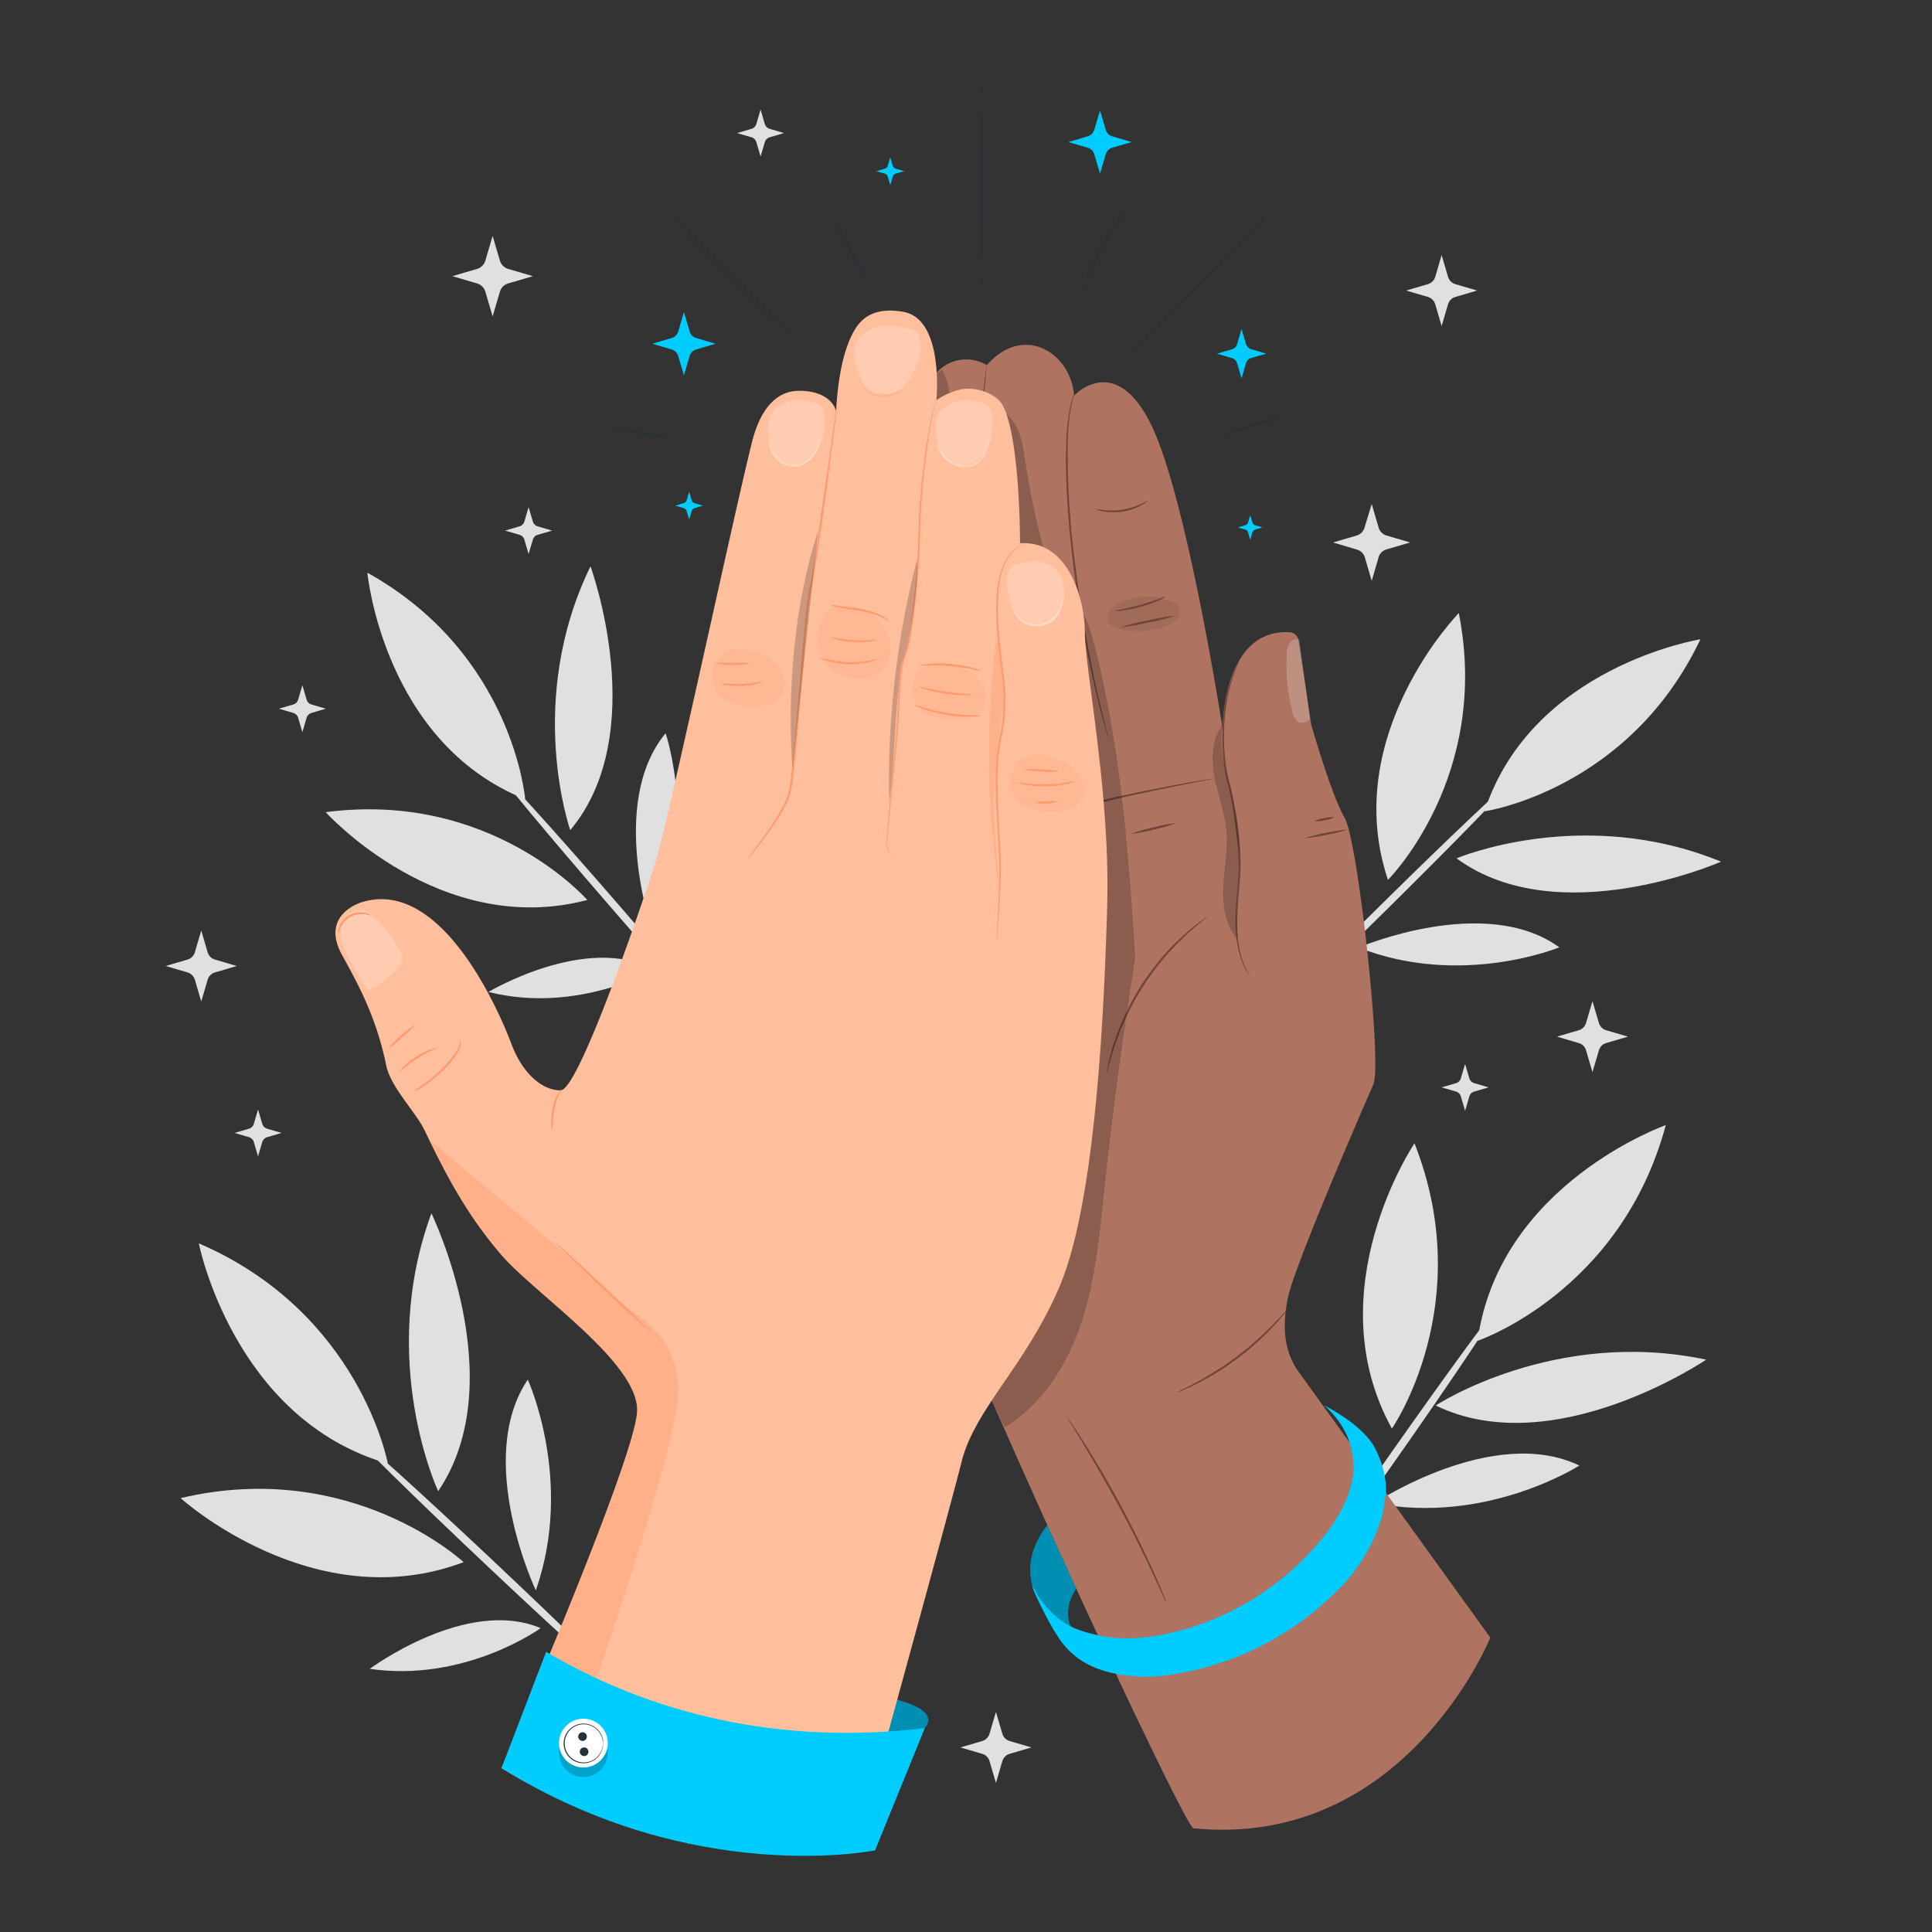 <?xml version="1.0" encoding="UTF-8"?>
<svg xmlns="http://www.w3.org/2000/svg" viewBox="0 0 500 500">
  <rect x="0" y="0" width="500" height="500" fill="#333333" stroke="none"/>
  <g id="freepik--background-complete--inject-117">
    <path d="M52.08,240.81l1.66,5.64a2.78,2.78,0,0,0,1.9,1.89L61.27,250l-5.63,1.66a2.78,2.78,0,0,0-1.9,1.89l-1.66,5.64-1.65-5.64a2.8,2.8,0,0,0-1.9-1.89L42.89,250l5.64-1.66a2.8,2.8,0,0,0,1.9-1.89Z" style="fill:#e0e0e0"></path>
    <path d="M257.75,443.05l1.65,5.63a2.81,2.81,0,0,0,1.9,1.9l5.64,1.65-5.64,1.66a2.81,2.81,0,0,0-1.9,1.9l-1.65,5.63-1.66-5.63a2.79,2.79,0,0,0-1.9-1.9l-5.63-1.66,5.63-1.65a2.79,2.79,0,0,0,1.9-1.9Z" style="fill:#e0e0e0"></path>
    <path d="M66.78,287.13l1.1,3.72a1.86,1.86,0,0,0,1.25,1.26l3.73,1.09-3.73,1.1a1.87,1.87,0,0,0-1.25,1.25l-1.1,3.73-1.09-3.73a1.86,1.86,0,0,0-1.26-1.25l-3.72-1.1,3.72-1.09a1.85,1.85,0,0,0,1.26-1.26Z" style="fill:#e0e0e0"></path>
    <path d="M412.13,259.1l1.66,5.63a2.8,2.8,0,0,0,1.89,1.9l5.64,1.65-5.64,1.66a2.78,2.78,0,0,0-1.89,1.9l-1.66,5.63-1.66-5.63a2.78,2.78,0,0,0-1.89-1.9l-5.64-1.66,5.64-1.65a2.8,2.8,0,0,0,1.89-1.9Z" style="fill:#e0e0e0"></path>
    <path d="M373.09,66l1.66,5.64a2.81,2.81,0,0,0,1.9,1.9l5.63,1.65-5.63,1.66a2.79,2.79,0,0,0-1.9,1.9l-1.66,5.63-1.65-5.63a2.81,2.81,0,0,0-1.9-1.9l-5.63-1.66,5.63-1.65a2.83,2.83,0,0,0,1.9-1.9Z" style="fill:#e0e0e0"></path>
    <path d="M355,130.45l1.79,6.09a3,3,0,0,0,2.06,2.06l6.09,1.79-6.09,1.79a3,3,0,0,0-2.06,2L355,150.32l-1.79-6.09a3,3,0,0,0-2.05-2L345,140.39l6.09-1.79a3,3,0,0,0,2.05-2.06Z" style="fill:#e0e0e0"></path>
    <path d="M379.17,275.34l1.09,3.72a1.87,1.87,0,0,0,1.26,1.26l3.72,1.09-3.72,1.09a1.85,1.85,0,0,0-1.26,1.26l-1.09,3.72-1.1-3.72a1.84,1.84,0,0,0-1.25-1.26l-3.73-1.09,3.73-1.09a1.86,1.86,0,0,0,1.25-1.26Z" style="fill:#e0e0e0"></path>
    <path d="M78.26,177.34l1.09,3.72a1.85,1.85,0,0,0,1.26,1.26l3.72,1.09-3.72,1.1a1.84,1.84,0,0,0-1.26,1.25l-1.09,3.73-1.1-3.73a1.83,1.83,0,0,0-1.25-1.25l-3.73-1.1,3.73-1.09a1.84,1.84,0,0,0,1.25-1.26Z" style="fill:#e0e0e0"></path>
    <path d="M196.84,28.36l1.09,3.73a1.86,1.86,0,0,0,1.26,1.25l3.72,1.1-3.72,1.09a1.85,1.85,0,0,0-1.26,1.26l-1.09,3.72-1.1-3.72a1.84,1.84,0,0,0-1.25-1.26l-3.73-1.09,3.73-1.1a1.85,1.85,0,0,0,1.25-1.25Z" style="fill:#e0e0e0"></path>
    <path d="M127.49,61.05l1.88,6.39a3.17,3.17,0,0,0,2.15,2.16l6.39,1.87-6.39,1.88a3.14,3.14,0,0,0-2.15,2.15l-1.88,6.39-1.88-6.39a3.14,3.14,0,0,0-2.15-2.15l-6.39-1.88,6.39-1.87a3.17,3.17,0,0,0,2.15-2.16Z" style="fill:#e0e0e0"></path>
    <path d="M136.8,131.24l1.1,3.73a1.85,1.85,0,0,0,1.25,1.25l3.73,1.1-3.73,1.09a1.86,1.86,0,0,0-1.25,1.26l-1.1,3.72-1.09-3.72a1.85,1.85,0,0,0-1.26-1.26l-3.72-1.09,3.72-1.1a1.84,1.84,0,0,0,1.26-1.25Z" style="fill:#e0e0e0"></path>
    <path d="M441.55,351.88c-39.29-8.34-70,11.86-70,11.86C402.14,378.61,441.55,351.88,441.55,351.88Z" style="fill:#e0e0e0"></path>
    <path d="M329.84,349.9c0,24.65,16.53,41.71,16.53,41.71C351.58,371.74,329.84,349.9,329.84,349.9Z" style="fill:#e0e0e0"></path>
    <path d="M355.73,389c29.06,5.7,53-9.72,53-9.72C386.48,368.6,355.73,389,355.73,389Z" style="fill:#e0e0e0"></path>
    <path d="M387.88,338c-.45-.32-13.11,17-28.28,38.58S332.5,416,333,416.34s13.11-17,28.28-38.59S388.33,338.34,387.88,338Z" style="fill:#e0e0e0"></path>
    <path d="M431.11,291.17S387.9,306.41,382.4,347C382.4,347,419.44,334.48,431.11,291.17Z" style="fill:#e0e0e0"></path>
    <path d="M366.07,295.88s-25.61,38-5.85,73.84C360.22,369.72,382.52,337.61,366.07,295.88Z" style="fill:#e0e0e0"></path>
    <path d="M111.65,314c-14.06,38.21,1.75,71.92,1.75,71.92C132.75,357.37,111.65,314,111.65,314Z" style="fill:#e0e0e0"></path>
    <path d="M95.69,431.9c24.72,3.59,44.24-10.54,44.24-10.54C120.75,413.25,95.69,431.9,95.69,431.9Z" style="fill:#e0e0e0"></path>
    <path d="M138.67,411.59c9.93-28.32-2.08-54.55-2.08-54.55C122.66,377.78,138.67,411.59,138.67,411.59Z" style="fill:#e0e0e0"></path>
    <path d="M92.19,371.94c-.38.41,15.11,15.62,34.61,34s35.61,32.91,36,32.51-15.11-15.62-34.61-34S92.57,371.54,92.19,371.94Z" style="fill:#e0e0e0"></path>
    <path d="M51.45,321.78s9,45.56,48.92,57C100.37,378.74,93.21,339.76,51.45,321.78Z" style="fill:#e0e0e0"></path>
    <path d="M46.74,387.71s34.4,31.2,73.24,16.58C120,404.29,91,377.26,46.74,387.71Z" style="fill:#e0e0e0"></path>
    <path d="M152.82,146.57c-17,34.83-5.24,68.27-5.24,68.27C168.63,189.71,152.82,146.57,152.82,146.57Z" style="fill:#e0e0e0"></path>
    <path d="M126.4,256.72c23.06,5.77,42.9-5.74,42.9-5.74C151.91,241.47,126.4,256.72,126.4,256.72Z" style="fill:#e0e0e0"></path>
    <path d="M169,241.61c12.11-25.86,3.26-51.85,3.26-51.85C157.13,208.07,169,241.61,169,241.61Z" style="fill:#e0e0e0"></path>
    <path d="M128.83,199.61c-.4.35,12.82,16.24,29.51,35.49s30.56,34.57,31,34.22-12.81-16.23-29.51-35.48S129.23,199.27,128.83,199.61Z" style="fill:#e0e0e0"></path>
    <path d="M95.07,148.21s4.17,44,40.85,58.63C135.92,206.84,132.88,169.25,95.07,148.21Z" style="fill:#e0e0e0"></path>
    <path d="M84.29,210.19S113.87,243,152,232.91C152,232.91,127.19,204.54,84.29,210.19Z" style="fill:#e0e0e0"></path>
    <path d="M445.41,223c-35.85-14.71-68.46-.86-68.46-.86C403.38,241.5,445.41,223,445.41,223Z" style="fill:#e0e0e0"></path>
    <path d="M333.8,203.64c-4.28,23.39,8.47,42.45,8.47,42.45C350.65,228.13,333.8,203.64,333.8,203.64Z" style="fill:#e0e0e0"></path>
    <path d="M351.61,245.23c26.58,10.44,51.94-.06,51.94-.06C384.32,231.2,351.61,245.23,351.61,245.23Z" style="fill:#e0e0e0"></path>
    <path d="M390.94,202.42c-.37-.38-15.38,13.83-33.52,31.72s-32.54,32.71-32.17,33.09,15.38-13.82,33.52-31.72S391.31,202.8,390.94,202.42Z" style="fill:#e0e0e0"></path>
    <path d="M440.07,165.44s-43.64,7-55.88,44.52C384.19,210,421.5,204.52,440.07,165.44Z" style="fill:#e0e0e0"></path>
    <path d="M377.54,158.65s-30.88,31.62-18.34,69.06C359.2,227.71,385.92,201.1,377.54,158.65Z" style="fill:#e0e0e0"></path>
  </g>
  <g id="freepik--Lines--inject-117">
    <path d="M254,73.57c-.15,0-.26-11.5-.26-25.67s.11-25.68.26-25.68.26,11.5.26,25.68S254.17,73.57,254,73.57Z" style="fill:#263238"></path>
    <path d="M205.48,87.35c-.1.1-7.29-6.93-16.06-15.69s-15.79-16-15.69-16.06,7.29,6.92,16.06,15.69S205.59,87.25,205.48,87.35Z" style="fill:#263238"></path>
    <path d="M327.69,56.07c.1.1-7.77,8.26-17.59,18.23s-17.86,18-18,17.86,7.77-8.26,17.59-18.23S327.59,56,327.69,56.07Z" style="fill:#263238"></path>
    <path d="M224.72,73a82.55,82.55,0,0,1-4.78-8,83.76,83.76,0,0,1-4.34-8.27,82.83,82.83,0,0,1,4.79,8A82.26,82.26,0,0,1,224.72,73Z" style="fill:#263238"></path>
    <path d="M292.09,53.58a34.27,34.27,0,0,1-2,3c-1.24,1.84-2.9,4.44-4.55,7.39s-3,5.73-3.93,7.75A36,36,0,0,1,280.1,75a3.13,3.13,0,0,1,.26-.94c.2-.59.52-1.44.94-2.47a75.9,75.9,0,0,1,3.81-7.86,73.73,73.73,0,0,1,4.7-7.35c.66-.91,1.22-1.62,1.62-2.1A3.8,3.8,0,0,1,292.09,53.58Z" style="fill:#263238"></path>
    <path d="M332.06,107.62a69.94,69.94,0,0,1-7.85,2.76,66.41,66.41,0,0,1-8,2.27,64.89,64.89,0,0,1,7.85-2.77A64.62,64.62,0,0,1,332.06,107.62Z" style="fill:#263238"></path>
    <path d="M173.77,113.49a60.31,60.31,0,0,1-7.75-1.11,60.25,60.25,0,0,1-7.67-1.61,57.19,57.19,0,0,1,7.76,1.1A56.4,56.4,0,0,1,173.77,113.49Z" style="fill:#263238"></path>
  </g>
  <g id="freepik--Stars--inject-117">
    <path d="M177,80.79l1.48,5a2.49,2.49,0,0,0,1.69,1.69l5,1.48-5,1.48a2.49,2.49,0,0,0-1.69,1.69l-1.48,5-1.48-5a2.51,2.51,0,0,0-1.7-1.69l-5-1.48,5-1.48a2.51,2.51,0,0,0,1.7-1.69Z" style="fill:#00CCFF"></path>
    <path d="M284.68,28.58l1.47,5a2.5,2.5,0,0,0,1.7,1.7l5,1.48-5,1.47a2.5,2.5,0,0,0-1.7,1.7l-1.47,5-1.48-5a2.5,2.5,0,0,0-1.7-1.7l-5-1.47,5-1.48a2.5,2.5,0,0,0,1.7-1.7Z" style="fill:#00CCFF"></path>
    <path d="M178.35,127.26l.65,2.21a1.06,1.06,0,0,0,.74.74l2.21.65-2.21.65a1.06,1.06,0,0,0-.74.74l-.65,2.21-.65-2.21a1.1,1.1,0,0,0-.74-.74l-2.21-.65,2.21-.65a1.1,1.1,0,0,0,.74-.74Z" style="fill:#00CCFF"></path>
    <path d="M230.4,40.7l.64,2.2a1.13,1.13,0,0,0,.75.75l2.21.65-2.21.64a1.13,1.13,0,0,0-.75.75l-.64,2.21-.65-2.21a1.13,1.13,0,0,0-.75-.75l-2.2-.64,2.2-.65a1.13,1.13,0,0,0,.75-.75Z" style="fill:#00CCFF"></path>
    <path d="M321.31,85.14l1.15,3.91a2,2,0,0,0,1.32,1.32l3.91,1.15-3.91,1.14A2,2,0,0,0,322.46,94l-1.15,3.91L320.16,94a1.94,1.94,0,0,0-1.32-1.32l-3.91-1.14,3.91-1.15a1.94,1.94,0,0,0,1.32-1.32Z" style="fill:#00CCFF"></path>
    <path d="M323.56,133.31l.57,1.95a1,1,0,0,0,.66.66l1.95.58-1.95.57a1,1,0,0,0-.66.66l-.57,2-.58-2a1,1,0,0,0-.66-.66l-1.95-.57,1.95-.58a1,1,0,0,0,.66-.66Z" style="fill:#00CCFF"></path>
  </g>
  <g id="freepik--hand-2--inject-117">
    <path d="M278,422.52s-3.92-4.39.5-11.45c0,0-7.39-16.2-7.43-16.3s-11.1,12.54,1.82,24.1Z" style="fill:#00CCFF"></path>
    <path d="M278,422.52s-3.92-4.39.5-11.45c0,0-7.39-16.2-7.43-16.3s-11.1,12.54,1.82,24.1Z" style="opacity:0.3"></path>
    <path d="M308.83,473.15c-2.46-.24-73.95-152.85-89.09-204S216.18,137.2,223.53,124c5.9-10.55,12.52-10.16,12.52-10.16s1.65-14.73,8.35-19.12a10.34,10.34,0,0,1,11-.22c9.46-10.87,21.78-3.2,22.57,7.9,0,0,10.48-11.43,19.8,7.22S316.4,188.5,316.4,188.5s0-25.89,17.38-24.87a2.48,2.48,0,0,1,2.25,1.89l3.31,22s5.16,18.12,8.65,24.14,9.75,63.74,7.43,69S335,327.52,333.29,335.94s-.58,14.45,2.91,19.26,49.49,68.61,49.49,68.61S363.57,478.57,308.83,473.15Z" style="fill:#ae7461"></path>
    <path d="M323.33,252.44a5.63,5.63,0,0,1-.48-.7,18.2,18.2,0,0,1-1.12-2.16,25.89,25.89,0,0,1-1.87-8.72c-.27-3.78.2-8.27.54-13.22a54.25,54.25,0,0,0,.05-7.77c-.27-2.67-.64-5.46-1-8.3s-.9-5.59-1.55-8.21a40.81,40.81,0,0,1-1.35-7.71,54,54,0,0,1,.45-13.24,38.87,38.87,0,0,1,2.39-8.6,22.11,22.11,0,0,1,1-2.2,4.34,4.34,0,0,1,.41-.75,5.84,5.84,0,0,1-.31.79c-.2.52-.59,1.24-.92,2.24a40.67,40.67,0,0,0-2.21,8.58A55.65,55.65,0,0,0,317,195.6a41,41,0,0,0,1.37,7.64,82.75,82.75,0,0,1,1.58,8.26c.39,2.85.76,5.62,1,8.33a52.31,52.31,0,0,1-.07,7.84c-.37,5-.87,9.42-.65,13.17a26.81,26.81,0,0,0,1.69,8.66c.4,1,.76,1.7,1,2.19A4.49,4.49,0,0,1,323.33,252.44Z" style="fill:#6f4439"></path>
    <path d="M286.44,277.44a2.11,2.11,0,0,1,.06-.5c.08-.38.17-.84.28-1.4s.29-1.36.53-2.21.46-1.83.83-2.89.71-2.22,1.2-3.44,1-2.51,1.6-3.86a70.32,70.32,0,0,1,4.59-8.42,71.32,71.32,0,0,1,5.78-7.65c1-1.08,1.93-2.14,2.88-3s1.82-1.76,2.65-2.49,1.62-1.37,2.31-1.93a21.64,21.64,0,0,1,1.81-1.37l1.17-.82a2.32,2.32,0,0,1,.43-.26s-.11.13-.37.34l-1.11.9c-.49.38-1.09.85-1.75,1.43s-1.44,1.21-2.24,2-1.7,1.58-2.6,2.53-1.83,2-2.82,3A75.93,75.93,0,0,0,296,255a72.42,72.42,0,0,0-4.59,8.33c-.6,1.33-1.19,2.6-1.64,3.82s-.89,2.35-1.25,3.4-.64,2-.9,2.85-.46,1.57-.61,2.17l-.37,1.39A1.64,1.64,0,0,1,286.44,277.44Z" style="fill:#6f4439"></path>
    <path d="M333.25,338.81a8.56,8.56,0,0,1-.84,1.15c-.57.72-1.43,1.73-2.53,2.93a72,72,0,0,1-9.47,8.57,70.43,70.43,0,0,1-10.85,6.74c-1.46.73-2.66,1.28-3.51,1.62a6.71,6.71,0,0,1-1.34.48,7.84,7.84,0,0,1,1.25-.67c.82-.39,2-1,3.44-1.76a83.13,83.13,0,0,0,10.7-6.82,86.21,86.21,0,0,0,9.51-8.41c1.13-1.17,2-2.13,2.64-2.81A7,7,0,0,1,333.25,338.81Z" style="fill:#6f4439"></path>
    <path d="M301.92,414.91a2.87,2.87,0,0,1-.26-.49c-.18-.38-.41-.85-.68-1.43l-2.45-5.3c-2.08-4.46-5-10.58-8.6-17.21s-7-12.5-9.54-16.71l-3.05-5-.82-1.36a2.91,2.91,0,0,1-.26-.49,2.3,2.3,0,0,1,.35.43l.9,1.31c.78,1.14,1.87,2.81,3.19,4.89,2.64,4.16,6.14,10,9.69,16.65s6.48,12.8,8.48,17.31c1,2.25,1.78,4.08,2.3,5.36.23.6.43,1.09.58,1.48A1.89,1.89,0,0,1,301.92,414.91Z" style="fill:#6f4439"></path>
    <path d="M304.41,213a36.3,36.3,0,0,1-5.82,1.67,35.31,35.31,0,0,1-5.95,1.16,36.64,36.64,0,0,1,5.83-1.67A35.3,35.3,0,0,1,304.41,213Z" style="fill:#6f4439"></path>
    <path d="M286.94,191.12a.73.73,0,0,1-.09-.22l-.21-.65c-.18-.58-.46-1.43-.77-2.54-.64-2.21-1.5-5.42-2.44-9.43a315,315,0,0,1-5.61-31.64c-1.56-12.47-2.21-23.85-1.87-32.09a54.6,54.6,0,0,1,1.11-9.68,14.77,14.77,0,0,1,1.12-3.4.61.61,0,0,1-.06.23q-.08.27-.21.66a8,8,0,0,0-.31,1.07,14.42,14.42,0,0,0-.34,1.48,58.34,58.34,0,0,0-.94,9.66,222.06,222.06,0,0,0,2,32c1.56,12.44,3.66,23.61,5.45,31.63.9,4,1.7,7.24,2.28,9.46.28,1.08.5,1.93.67,2.56.06.27.12.49.16.67S287,191.12,286.94,191.12Z" style="fill:#6f4439"></path>
    <path d="M271.41,209.67a2,2,0,0,1-.14-.27l-.36-.81-1.33-3.15c-.29-.69-.6-1.46-.95-2.29s-.67-1.76-1-2.75c-.73-2-1.62-4.21-2.43-6.74-.43-1.26-.87-2.58-1.33-4s-.85-2.83-1.31-4.33c-.93-3-1.73-6.22-2.62-9.62-1.66-6.83-3.19-14.41-4.34-22.44s-1.7-15.75-2-22.77c-.08-3.52-.2-6.86-.12-10,0-1.56,0-3.07.07-4.52s.13-2.84.19-4.17c.08-2.65.32-5.05.48-7.15.08-1,.17-2,.24-2.93s.2-1.72.29-2.46c.17-1.44.31-2.58.41-3.39l.12-.89a1.19,1.19,0,0,1,.06-.29,1.69,1.69,0,0,1,0,.3c0,.23,0,.52-.07.89-.07.81-.18,2-.31,3.4q-.1,1.11-.24,2.46c-.06.9-.13,1.88-.2,2.93-.13,2.1-.35,4.5-.41,7.15,0,1.32-.09,2.71-.15,4.16s0,3,0,4.51c-.06,3.12.07,6.45.17,10,.31,7,.92,14.7,2,22.72s2.66,15.57,4.28,22.4c.88,3.39,1.66,6.63,2.58,9.61.44,1.5.84,2.95,1.28,4.33s.87,2.7,1.29,4c.78,2.53,1.65,4.77,2.35,6.76l1,2.76c.33.84.63,1.61.91,2.3l1.24,3.19.31.83A1.14,1.14,0,0,1,271.41,209.67Z" style="fill:#6f4439"></path>
    <path d="M241.72,215.78a1.23,1.23,0,0,1-.07-.27c-.05-.22-.1-.49-.17-.82-.13-.76-.32-1.82-.57-3.16-.49-2.74-1.14-6.72-1.87-11.65s-1.51-10.81-2.25-17.36-1.31-13.77-1.7-21.37a310.79,310.79,0,0,1,.45-38.93c.39-5,.79-9,1.15-11.74.17-1.35.31-2.42.4-3.19l.12-.82a1,1,0,0,1,.06-.28,1.07,1.07,0,0,1,0,.29c0,.21,0,.49-.07.83-.08.77-.18,1.83-.31,3.19-.3,2.77-.64,6.78-1,11.75a337.49,337.49,0,0,0-.29,38.88c.39,7.58,1,14.79,1.66,21.34s1.43,12.43,2.13,17.36,1.29,8.91,1.71,11.67c.21,1.35.36,2.41.48,3.17,0,.34.08.61.11.83A1.18,1.18,0,0,1,241.72,215.78Z" style="fill:#6f4439"></path>
    <path d="M314.22,201.49l-.22.07-.67.14-2.59.51c-2.25.43-5.51,1.06-9.52,1.89-8,1.63-19.08,4.08-31.15,7.34-6,1.64-11.73,3.35-16.89,5s-9.76,3.27-13.58,4.76c-1.92.71-3.63,1.4-5.14,2s-2.81,1.13-3.85,1.6l-2.43,1-.63.25-.23.08a.93.93,0,0,1,.2-.12l.62-.31,2.39-1.12c1-.5,2.32-1.06,3.82-1.69s3.21-1.36,5.12-2.1c3.81-1.53,8.42-3.14,13.56-4.87s10.87-3.39,16.9-5c12.09-3.26,23.16-5.65,31.22-7.19,4-.79,7.29-1.36,9.55-1.73l2.61-.41.68-.09A.8.8,0,0,1,314.22,201.49Z" style="fill:#6f4439"></path>
    <path d="M342.69,363.73S352.8,368.6,356,375.07s2.67,11.21,2.67,11.21l-.83,5.51a44.69,44.69,0,0,1-9.17,17.11,76.66,76.66,0,0,1-45.56,24.49,41.92,41.92,0,0,1-13.18,0c-7.53-1.27-12.89-4.38-16.54-10.47-1.61-2.33-6.17-11.23-6.26-12.63l1.68,3c4.93,6.89,9,8.45,15.25,9.9s13.17.79,19.57-.75a71.45,71.45,0,0,0,38.26-23.94c4-4.83,7.35-10.4,8.26-16.59C350.11,381.93,352.09,371.83,342.69,363.73Z" style="fill:#00CCFF"></path>
    <g style="opacity:0.2">
      <path d="M320.67,216.7c-.23-9-6.09-20.41-4.2-29.19-2.93,3.74-3.05,9-2.16,13.64s2.67,9.16,3.08,13.89-.59,9.66-.82,14.5.52,10.07,3.8,13.63C319.32,234.1,320.93,226.88,320.67,216.7Z"></path>
    </g>
    <path d="M301.68,154.39a6.58,6.58,0,0,1-1.77,1A32.84,32.84,0,0,1,295.3,157a32,32,0,0,1-4.8,1,7.06,7.06,0,0,1-2,.09c0-.16,3-.53,6.69-1.56S301.62,154.25,301.68,154.39Z" style="fill:#6f4439"></path>
    <path d="M297.23,129.37a5.88,5.88,0,0,1-1.73,1.3,14.74,14.74,0,0,1-10.16,1.63,6,6,0,0,1-2-.69,18.29,18.29,0,0,0,13.94-2.24Z" style="fill:#6f4439"></path>
    <path d="M304.17,159.35a49.73,49.73,0,0,1-7,1.74,49.85,49.85,0,0,1-7.07,1.23,49.73,49.73,0,0,1,7-1.74A48,48,0,0,1,304.17,159.35Z" style="fill:#6f4439"></path>
    <g style="opacity:0.2">
      <path d="M305.1,157.22c-.65-1.4-2.4-1.82-3.92-2.06l-.69-.38a16.11,16.11,0,0,0-11,1.44,6.5,6.5,0,0,0-2.3,1.82,3,3,0,0,0-.45,2.8c.5,1.2,1.88,1.75,3.15,2a20.66,20.66,0,0,0,11.55-.65,7.18,7.18,0,0,0,3-1.78A3.11,3.11,0,0,0,305.1,157.22Z" style="fill:#6f4439"></path>
    </g>
    <path d="M274.38,158.39a6.77,6.77,0,0,1-1.78,1A33.12,33.12,0,0,1,268,161a32.54,32.54,0,0,1-4.8,1,6.62,6.62,0,0,1-2,.09c0-.16,3.05-.52,6.69-1.55S274.31,158.25,274.38,158.39Z" style="fill:#6f4439"></path>
    <path d="M276.87,163.35a49.73,49.73,0,0,1-7,1.74,50.83,50.83,0,0,1-7.08,1.24,47.32,47.32,0,0,1,7-1.75A49.85,49.85,0,0,1,276.87,163.35Z" style="fill:#6f4439"></path>
    <g style="opacity:0.2">
      <path d="M277.8,161.22c-.65-1.4-2.41-1.81-3.93-2.06l-.68-.38a16.1,16.1,0,0,0-11,1.44,6.53,6.53,0,0,0-2.3,1.83,3,3,0,0,0-.46,2.79c.5,1.21,1.89,1.75,3.16,2a20.62,20.62,0,0,0,11.54-.65,7,7,0,0,0,3-1.78A3.11,3.11,0,0,0,277.8,161.22Z" style="fill:#6f4439"></path>
    </g>
    <path d="M253.57,162a6.44,6.44,0,0,1-1.78,1,31.88,31.88,0,0,1-4.6,1.67,32.54,32.54,0,0,1-4.8,1,6.62,6.62,0,0,1-2,.09c0-.16,3-.52,6.69-1.55S253.5,161.89,253.57,162Z" style="fill:#6f4439"></path>
    <path d="M256.06,167a49.73,49.73,0,0,1-7,1.74A50.83,50.83,0,0,1,242,170a48.87,48.87,0,0,1,7-1.75A49.85,49.85,0,0,1,256.06,167Z" style="fill:#6f4439"></path>
    <g style="opacity:0.2">
      <path d="M257,164.86c-.65-1.4-2.41-1.81-3.93-2.06l-.68-.37a16,16,0,0,0-11,1.43,6.55,6.55,0,0,0-2.3,1.83,3,3,0,0,0-.46,2.79c.5,1.21,1.89,1.75,3.16,2.05a20.62,20.62,0,0,0,11.54-.65,6.86,6.86,0,0,0,3-1.78A3.11,3.11,0,0,0,257,164.86Z" style="fill:#6f4439"></path>
    </g>
    <path d="M348.79,214.66a31.91,31.91,0,0,1-5.55,1.38,31.4,31.4,0,0,1-5.65.86,64.09,64.09,0,0,1,11.2-2.24Z" style="fill:#6f4439"></path>
    <path d="M345.35,211.51a6.93,6.93,0,0,1-2.5.75,6.47,6.47,0,0,1-2.6.23,6.81,6.81,0,0,1,2.5-.74A6.59,6.59,0,0,1,345.35,211.51Z" style="fill:#6f4439"></path>
    <g style="opacity:0.2">
      <path d="M339,186c-.66.89-2.34,1.47-3.17.73a5.57,5.57,0,0,1-1.45-2.94,48.25,48.25,0,0,1-1.37-14.37,5.79,5.79,0,0,1,.69-2.88,2.18,2.18,0,0,1,2.57-1Z" style="fill:#fff"></path>
    </g>
  </g>
  <g id="freepik--hand-1--inject-117">
    <path d="M260,369.43c9.83-6,16.31-16.34,19.91-27.25s4.64-22.47,5.84-33.9Q289,278,293.79,248s-1.53-29.33-4.56-50.36-7.77-40-9.44-39-24,201.6-24,201.6Z" style="opacity:0.2"></path>
    <path d="M243.93,95.79a20,20,0,0,1,2,8.7,15.5,15.5,0,0,1,9.8-.09,13.1,13.1,0,0,1,7.44,6.26c1.28,2.47,1.65,5.28,2.06,8a218.46,218.46,0,0,0,4.86,23.49H253.64l-14.73-18.79-2.86-9.51C237.62,104.79,239.8,97.46,243.93,95.79Z" style="opacity:0.2"></path>
    <path d="M234.67,450.38s14-6-2.47-10.46S198.45,438,198.45,438l21.1,11.75Z" style="fill:#00CCFF"></path>
    <path d="M234.67,450.38s14-6-2.47-10.46S198.45,438,198.45,438l21.1,11.75Z" style="opacity:0.3"></path>
    <path d="M93.77,233.45s-11.13,3.05-5.23,13.74c4.32,7.83,8.88,16.17,11.42,28.58,1.12,5.52,7.7,12.15,9.86,16.64,5.79,12.07,11.15,22.11,19.84,32.25s35.72,28,35.23,40.55-35.1,92.38-35.1,92.38c27.13,16.53,58.35,21.84,91.71,21.24,0,0,24-87.08,27.38-100.59s16.57-24.85,25.26-45.12,11.43-64.09,12.4-98.73c.81-29-5.64-60.64-5.77-70.39a35.39,35.39,0,0,0-1.91-11.32c-2.08-5.88-6.33-12.63-14.88-12.08,0,0,.1-26.33-4.33-35.42-1.63-3.33-7.16-5.33-11.4-4.3a18.29,18.29,0,0,0-5.92,2.7s2.11-20.94-8.51-22.87c-4.84-.88-9.44-.17-12.21,4-3.3,5-4.72,13-5.24,21.63,0,0-1.05-5.2-9.57-5.2-5.45,0-9.71,4.07-12,12.59C191,128.2,173,212.21,169.72,222.81c-2.27,7.44-19.79,59.37-24.62,59.37s-9.88-4.35-12.77-12.07S114.52,227.17,93.77,233.45Z" style="fill:#ffbf9d"></path>
    <path d="M193.45,222.22l.18-.26.56-.74,2.14-2.87c.92-1.25,2-2.79,3.25-4.62a47.53,47.53,0,0,0,3.74-6.44,13.65,13.65,0,0,0,1.11-4.14c.24-1.49.4-3.06.58-4.68.36-3.24.65-6.72,1-10.37.61-7.32,1.28-15.36,2-23.8q.28-3.17.61-6.25a53.89,53.89,0,0,1,.92-6c.78-3.9,1.31-7.73,1.87-11.35,1-7.26,2-13.79,2.79-19.3s1.4-9.91,1.84-13c.23-1.5.4-2.69.52-3.53.06-.38.11-.69.15-.92a1.49,1.49,0,0,1,.07-.31,1.54,1.54,0,0,1,0,.32c0,.23-.05.54-.09.92-.1.85-.24,2-.42,3.55-.4,3.12-1,7.56-1.68,13s-1.62,12.06-2.68,19.32c-.55,3.63-1.07,7.44-1.85,11.39a52.33,52.33,0,0,0-.9,6c-.23,2-.42,4.13-.61,6.24-.72,8.44-1.4,16.47-2,23.79-.33,3.66-.64,7.13-1,10.38-.19,1.62-.37,3.19-.61,4.69a14.06,14.06,0,0,1-1.17,4.23,47.31,47.31,0,0,1-3.84,6.46c-1.25,1.82-2.39,3.34-3.33,4.58s-1.7,2.17-2.22,2.8l-.6.71C193.53,222.15,193.46,222.23,193.45,222.22Z" style="fill:#ff9a6c"></path>
    <path d="M266,140.39s-.08.05-.25.12l-.76.29c-.33.13-.7.36-1.16.6a9,9,0,0,0-1.4,1.1,11.12,11.12,0,0,0-2.63,4.08,22.94,22.94,0,0,0-1.38,6.34c-.47,4.82,0,10.61.76,17,.35,3.19.93,6.51,1,10.05,0,1.75,0,3.53-.13,5.35a42.5,42.5,0,0,1-.84,5.45c-.34,1.82-.68,3.62-.84,5.4s-.21,3.56-.22,5.3c0,3.49.13,6.85.28,10.06s.34,6.25.49,9.11.09,5.53,0,8c-.19,4.86-.47,8.78-.67,11.49-.11,1.32-.19,2.37-.25,3.12l-.09.81a1.14,1.14,0,0,1,0,.27,1.16,1.16,0,0,1,0-.28l0-.81c0-.75.09-1.8.16-3.12.14-2.72.36-6.64.5-11.49.06-2.43.12-5.08-.06-7.93s-.35-5.9-.54-9.11-.31-6.58-.31-10.08c0-1.75.05-3.54.21-5.35s.5-3.63.84-5.45a41.27,41.27,0,0,0,.85-5.39c.12-1.79.13-3.56.13-5.31-.07-3.45-.64-6.8-1-10-.75-6.38-1.17-12.2-.65-17.07a23,23,0,0,1,1.48-6.41,11.27,11.27,0,0,1,2.76-4.12,9.49,9.49,0,0,1,1.46-1.09c.48-.22.86-.44,1.2-.56l.79-.25A.88.88,0,0,1,266,140.39Z" style="fill:#ff9a6c"></path>
    <path d="M231.63,225.06a2.79,2.79,0,0,1-.18-.43c-.11-.31-.26-.73-.44-1.26-.4-1.16-1-2.82-1.7-5v0c.45-5,1.15-12.66,2-22,.21-2.35.47-4.8.66-7.34s.29-5.19.43-7.91a74.85,74.85,0,0,1,.73-8.41,20.62,20.62,0,0,1,.49-2.14c.09-.35.24-.7.36-1.05l.36-1c.39-1.4.67-2.85.94-4.31.7-4.18,1.18-8.31,1.56-12.3s.66-7.85.78-11.53A170.31,170.31,0,0,1,239,120.81a130.33,130.33,0,0,1,2.11-13,21.33,21.33,0,0,1,1-3.45,4.24,4.24,0,0,1,.46-.82,1.3,1.3,0,0,1,.23-.23,1.66,1.66,0,0,1-.19.26,5.44,5.44,0,0,0-.4.83,23.3,23.3,0,0,0-.93,3.45c-.65,3-1.33,7.51-1.95,13a179.55,179.55,0,0,0-1.27,19.52c-.11,3.7-.39,7.56-.76,11.57s-.84,8.13-1.55,12.34a42.87,42.87,0,0,1-1,4.36c-.24.73-.51,1.4-.72,2.07a18.4,18.4,0,0,0-.47,2.08,75.24,75.24,0,0,0-.74,8.34c-.14,2.72-.26,5.37-.45,7.93s-.48,5-.7,7.34c-.94,9.34-1.7,17-2.21,22v0l1.58,5c.17.54.3,1,.39,1.28A2.29,2.29,0,0,1,231.63,225.06Z" style="fill:#ff9a6c"></path>
    <path d="M251.63,179.4s-.11.2-.46.35a3.93,3.93,0,0,1-1.53.17,36.16,36.16,0,0,1-5-.41,37.19,37.19,0,0,1-4.86-1.06,6.74,6.74,0,0,1-1.94-.73c.05-.14,3.07.71,6.88,1.27,1.9.29,3.64.46,4.9.56a4.59,4.59,0,0,0,1.45,0C251.44,179.48,251.6,179.37,251.63,179.4Z" style="fill:#ff9a6c"></path>
    <path d="M254,185.22a10.06,10.06,0,0,1-2.64.25,35.6,35.6,0,0,1-12.6-2.06,11.13,11.13,0,0,1-2.43-1.08,17,17,0,0,1,2.54.73,51.75,51.75,0,0,0,6.18,1.43,49.1,49.1,0,0,0,6.31.61A19.83,19.83,0,0,1,254,185.22Z" style="fill:#ff9a6c"></path>
    <path d="M254,173.68c-.05.15-3.56-.92-8-1.3s-8.13,0-8.14-.15a9.31,9.31,0,0,1,2.37-.39,34.2,34.2,0,0,1,5.82,0,33.83,33.83,0,0,1,5.72,1A8.71,8.71,0,0,1,254,173.68Z" style="fill:#ff9a6c"></path>
    <path d="M278.12,202.24a7.31,7.31,0,0,1-2.05.65,27.46,27.46,0,0,1-5.17.62,27,27,0,0,1-5.19-.37,6.85,6.85,0,0,1-2.09-.55c0-.16,3.25.52,7.27.4S278.08,202.08,278.12,202.24Z" style="fill:#ff9a6c"></path>
    <path d="M274.14,199.67a20.6,20.6,0,0,1-4.62,0,20.14,20.14,0,0,1-4.59-.55,20.87,20.87,0,0,1,4.62,0A20.58,20.58,0,0,1,274.14,199.67Z" style="fill:#ff9a6c"></path>
    <path d="M273.57,207.36a5.8,5.8,0,0,1-2.8.58,5.57,5.57,0,0,1-2.84-.37,13.92,13.92,0,0,1,2.82-.15A13.28,13.28,0,0,1,273.57,207.36Z" style="fill:#ff9a6c"></path>
    <path d="M226.94,165.63a16,16,0,0,1-6.08.53,16.36,16.36,0,0,1-6-1.27c0-.16,2.67.56,6,.75S226.92,165.48,226.94,165.63Z" style="fill:#ff9a6c"></path>
    <path d="M227.32,170.54a7.35,7.35,0,0,1-2.21.77,21.51,21.51,0,0,1-11.22-.33,7,7,0,0,1-2.16-.9,38.07,38.07,0,0,0,7.76,1.29A39.48,39.48,0,0,0,227.32,170.54Z" style="fill:#ff9a6c"></path>
    <path d="M230.17,160.9c-.06.07-.76-.53-2.06-1.16a19.78,19.78,0,0,0-5.42-1.63c-2.19-.37-4.22-.6-5.67-.92a7.61,7.61,0,0,1-2.29-.68,17.53,17.53,0,0,1,2.36.32c1.44.22,3.46.39,5.69.77a17,17,0,0,1,5.5,1.81A5.5,5.5,0,0,1,230.17,160.9Z" style="fill:#ff9a6c"></path>
    <path d="M194,171.64a21.47,21.47,0,0,1-8.84,0,31.39,31.39,0,0,1,4.42-.06A31.47,31.47,0,0,1,194,171.64Z" style="fill:#ff9a6c"></path>
    <path d="M197.39,176.28a3.71,3.71,0,0,1-1.49.65,15.42,15.42,0,0,1-3.89.59,19.36,19.36,0,0,1-5.5-.48c0-.18,2.48,0,5.48,0A35.86,35.86,0,0,0,197.39,176.28Z" style="fill:#ff9a6c"></path>
    <g style="opacity:0.2">
      <path d="M213.46,108.15a17.89,17.89,0,0,1-1.18,6.85c-.88,2.3-1.72,3.64-3.61,4.63a6.9,6.9,0,0,1-4.13.64,5.51,5.51,0,0,1-4-2.13,11.36,11.36,0,0,1-1.49-4.89,10.56,10.56,0,0,1,.15-5.42,6.08,6.08,0,0,1,2.3-2.71c3.15-2.16,6.43-1.76,10.06-.6a2.4,2.4,0,0,1,1.5,1.57A6.92,6.92,0,0,1,213.46,108.15Z" style="fill:#fff"></path>
    </g>
    <g style="opacity:0.2">
      <path d="M256.81,108.15a17.88,17.88,0,0,1-1.17,6.85c-.89,2.3-1.72,3.64-3.62,4.63a6.87,6.87,0,0,1-4.12.64,5.53,5.53,0,0,1-4-2.13,11.36,11.36,0,0,1-1.49-4.89,10.79,10.79,0,0,1,.15-5.42,6.14,6.14,0,0,1,2.3-2.71c3.16-2.16,6.43-1.76,10.07-.6a2.45,2.45,0,0,1,1.5,1.57A6.62,6.62,0,0,1,256.81,108.15Z" style="fill:#fff"></path>
    </g>
    <g style="opacity:0.2">
      <path d="M260.59,149.81a17.88,17.88,0,0,0,1.17,6.85c.89,2.3,1.73,3.64,3.62,4.63a6.88,6.88,0,0,0,4.12.64,5.53,5.53,0,0,0,4-2.13,11.36,11.36,0,0,0,1.49-4.89,10.79,10.79,0,0,0-.15-5.42,6.09,6.09,0,0,0-2.3-2.71c-3.15-2.16-6.43-1.76-10.07-.6a2.41,2.41,0,0,0-1.49,1.57A6.62,6.62,0,0,0,260.59,149.81Z" style="fill:#fff"></path>
    </g>
    <g style="opacity:0.2">
      <path d="M238.27,89.11a17.13,17.13,0,0,1-1.33,7.25c-1,2.44-2,3.84-4.21,4.89a8.93,8.93,0,0,1-4.84.64,6.84,6.84,0,0,1-4.72-2.28,11.37,11.37,0,0,1-1.79-5.2c-.32-1.91-.63-4,.14-5.74a6.49,6.49,0,0,1,2.68-2.85c3.69-2.27,7.54-1.82,11.82-.56a2.74,2.74,0,0,1,1.77,1.67A6.82,6.82,0,0,1,238.27,89.11Z" style="fill:#fff"></path>
    </g>
    <path d="M142.84,292.41a4.69,4.69,0,0,1-.13-1.62,20.92,20.92,0,0,1,.32-3.94,11.17,11.17,0,0,1,1.34-3.73c.53-.88,1-1.31,1-1.27a11.28,11.28,0,0,1-.73,1.44,14.66,14.66,0,0,0-1.15,3.66C143,289.92,143,292.42,142.84,292.41Z" style="fill:#ff9a6c"></path>
    <path d="M168.57,344.87c-.1.11-5.78-5.07-12.7-11.56s-12.44-11.84-12.34-11.94,5.78,5.07,12.7,11.56S168.67,344.77,168.57,344.87Z" style="fill:#ff9a6c"></path>
    <path d="M113.09,271.19c.06.15-2.41,1-5.09,2.73s-4.53,3.56-4.64,3.44a14.37,14.37,0,0,1,4.36-3.88A14.22,14.22,0,0,1,113.09,271.19Z" style="fill:#ff9a6c"></path>
    <path d="M119.15,269a3.62,3.62,0,0,1-.37,2.74,11.76,11.76,0,0,1-1.64,2.54,33,33,0,0,1-2.46,2.75,30.74,30.74,0,0,1-5.22,4.16,10.27,10.27,0,0,1-2.45,1.29,24.3,24.3,0,0,1,2.25-1.59,40.56,40.56,0,0,0,5-4.23,25.17,25.17,0,0,0,4.14-5.08A6.74,6.74,0,0,0,119.15,269Z" style="fill:#ff9a6c"></path>
    <path d="M107.65,265.12a32.49,32.49,0,0,1-3.49,3.22,33.19,33.19,0,0,1-3.6,3.11,16.23,16.23,0,0,1,3.25-3.49A16.47,16.47,0,0,1,107.65,265.12Z" style="fill:#ff9a6c"></path>
    <path d="M95.25,256.25c.48.16,9.88-5.55,8.76-8.88s-7.55-12.28-11-11.92-5.16,3.33-4.85,7.14S95.25,256.25,95.25,256.25Z" style="fill:#fff;opacity:0.2"></path>
    <g style="opacity:0.2">
      <path d="M205.09,199.08l6.64-61.76C205.52,156.51,203.65,178.74,205.09,199.08Z"></path>
    </g>
    <g style="opacity:0.2">
      <path d="M230.14,207.66a230.62,230.62,0,0,1,7.17-62.83c.45,5.56-1.05,15.24-2.48,21.86-.74,3.41-1.6,4.14-1.88,7-1.79,18.22-1.39,22.57-2.81,34"></path>
    </g>
    <path d="M145.05,461.12s31.79-88,30.45-102.71-10.1-16.51-19.45-25.29-44.68-37.82-44.92-38c5.31,10.88,10.49,20.19,18.53,29.56,8.68,10.14,35.72,28,35.23,40.55s-35.1,92.38-35.1,92.38Z" style="fill:#ff9a6c;opacity:0.4"></path>
    <g style="opacity:0.4">
      <path d="M258.62,230.57a231.28,231.28,0,0,1-.67-65.84,60.17,60.17,0,0,1,1.52,17.54c-.33,5.5-1.42,10.93-1.92,16.41-.81,8.84-.08,17.73.65,26.56" style="fill:#ff9a6c"></path>
    </g>
    <g style="opacity:0.2">
      <path d="M247.26,172.48A7.17,7.17,0,0,0,239,184.19a12.05,12.05,0,0,0,6.43,2,13.93,13.93,0,0,0,5.11-.3,6.27,6.27,0,0,0,4-3.07,6.66,6.66,0,0,0-.86-6.45,10.14,10.14,0,0,0-8.58-4.37" style="fill:#ff9a6c"></path>
    </g>
    <g style="opacity:0.2">
      <path d="M195.36,169a7.17,7.17,0,0,0-8.26,11.71,12.05,12.05,0,0,0,6.43,2,14,14,0,0,0,5.12-.3,6.25,6.25,0,0,0,3.94-3.08,6.62,6.62,0,0,0-.85-6.44,10.13,10.13,0,0,0-8.59-4.37" style="fill:#ff9a6c"></path>
    </g>
    <g style="opacity:0.2">
      <path d="M222.66,157.84c-3.07-2.52-7.65-1.39-9.76,2.41s-1.4,9.65,1.5,12.48a10.45,10.45,0,0,0,6.43,2.57,11.11,11.11,0,0,0,5.12-.39,6.72,6.72,0,0,0,3.94-3.9,10.31,10.31,0,0,0-.86-8.19c-1.87-3.52-5.23-5.69-8.58-5.54" style="fill:#ff9a6c"></path>
    </g>
    <g style="opacity:0.2">
      <path d="M272.69,196.42a7.17,7.17,0,0,0-8.26,11.72,12.14,12.14,0,0,0,6.44,2,13.93,13.93,0,0,0,5.11-.3,6.29,6.29,0,0,0,3.95-3.07,6.66,6.66,0,0,0-.86-6.45,10.15,10.15,0,0,0-8.59-4.36" style="fill:#ff9a6c"></path>
    </g>
    <g style="opacity:0.3">
      <path d="M212.41,113.5s0,.31-.18.84a14.37,14.37,0,0,1-.86,2.17,9,9,0,0,1-2.08,2.83,6,6,0,0,1-4,1.47,6.16,6.16,0,0,1-4-1.55,6.93,6.93,0,0,1-1.92-2.94,6.8,6.8,0,0,1-.38-2.33,2,2,0,0,1,.12-.86,11.15,11.15,0,0,0,.6,3.06,7.12,7.12,0,0,0,1.9,2.71,5.8,5.8,0,0,0,3.71,1.39A5.61,5.61,0,0,0,209,119a8.94,8.94,0,0,0,2.06-2.63C212,114.64,212.33,113.46,212.41,113.5Z" style="fill:#fff"></path>
    </g>
    <g style="opacity:0.3">
      <path d="M237.65,93a3.43,3.43,0,0,1-.15,1,15.48,15.48,0,0,1-.9,2.75,11.75,11.75,0,0,1-2.4,3.58,8.21,8.21,0,0,1-4.73,2.35,6.31,6.31,0,0,1-5.07-1.4,7.94,7.94,0,0,1-2.22-3.7,17.28,17.28,0,0,1-.6-2.83,4.15,4.15,0,0,1-.08-1c.11,0,.28,1.49,1,3.76a7.84,7.84,0,0,0,2.19,3.46,5.9,5.9,0,0,0,4.68,1.24,7.8,7.8,0,0,0,4.46-2.18,11.73,11.73,0,0,0,2.4-3.39C237.29,94.42,237.55,92.92,237.65,93Z" style="fill:#ff9a6c"></path>
    </g>
    <g style="opacity:0.3">
      <path d="M257,111.56c.06,0-.44,1.18-1,3.16a15.1,15.1,0,0,1-1.35,3.38,5.56,5.56,0,0,1-3.58,2.67,6.67,6.67,0,0,1-4.45-.54,8.11,8.11,0,0,1-2.77-2.4,9,9,0,0,1-1.16-2.16,2.43,2.43,0,0,1-.23-.87,19.23,19.23,0,0,0,1.69,2.8,7.92,7.92,0,0,0,2.68,2.2,6.35,6.35,0,0,0,4.12.46,5.12,5.12,0,0,0,3.29-2.42,16.51,16.51,0,0,0,1.41-3.24A10.22,10.22,0,0,1,257,111.56Z" style="fill:#fff"></path>
    </g>
    <g style="opacity:0.3">
      <path d="M275.52,152.6a3.05,3.05,0,0,1,0,.87,18.3,18.3,0,0,1-.38,2.34,10.43,10.43,0,0,1-1.32,3.28,6.69,6.69,0,0,1-7.79,2.68,6.48,6.48,0,0,1-2.89-2.08,6.05,6.05,0,0,1-1.12-2.11,2,2,0,0,1-.14-.86,9.18,9.18,0,0,0,1.54,2.73,6.2,6.2,0,0,0,6.8,1.83,6.26,6.26,0,0,0,3.2-2.45,10.51,10.51,0,0,0,1.36-3.12C275.25,153.81,275.43,152.59,275.52,152.6Z" style="fill:#fff"></path>
    </g>
    <path d="M96.11,237c0,.08-.62-.22-1.62-.37a6.19,6.19,0,0,0-3.79.64,6.12,6.12,0,0,0-2.58,2.85c-.41.93-.47,1.58-.55,1.57a2.83,2.83,0,0,1,.21-1.71,5.73,5.73,0,0,1,6.78-3.71A3,3,0,0,1,96.11,237Z" style="fill:#ff9a6c"></path>
    <path d="M141.33,427.49l-11.54,30.1c49.74,30.92,96.67,21.28,96.67,21.28l12.87-31.63C206.78,451.14,172.77,446,141.33,427.49Z" style="fill:#00CCFF"></path>
    <path d="M156.76,456.11a6.31,6.31,0,1,1-3.24-8.31A6.31,6.31,0,0,1,156.76,456.11Z" style="opacity:0.2"></path>
    <path d="M157.29,451.1a6.31,6.31,0,1,1-6.31-6.3A6.31,6.31,0,0,1,157.29,451.1Z" style="fill:#fff"></path>
    <path d="M156.07,451.19a9.4,9.4,0,0,0-.2-1.22,5,5,0,0,0-6.52-3.42,4.94,4.94,0,1,0,6.52,5.86,9.12,9.12,0,0,0,.2-1.22,3.88,3.88,0,0,1-.12,1.24,5,5,0,0,1-1.82,2.83,5.13,5.13,0,1,1,0-8.13A5,5,0,0,1,156,450,3.88,3.88,0,0,1,156.07,451.19Z" style="fill:#263238"></path>
    <circle cx="150.76" cy="449.43" r="1.12" style="fill:#263238"></circle>
    <path d="M152.29,453.36a1.12,1.12,0,1,1-1.12-1.13A1.12,1.12,0,0,1,152.29,453.36Z" style="fill:#263238"></path>
  </g>
</svg>

